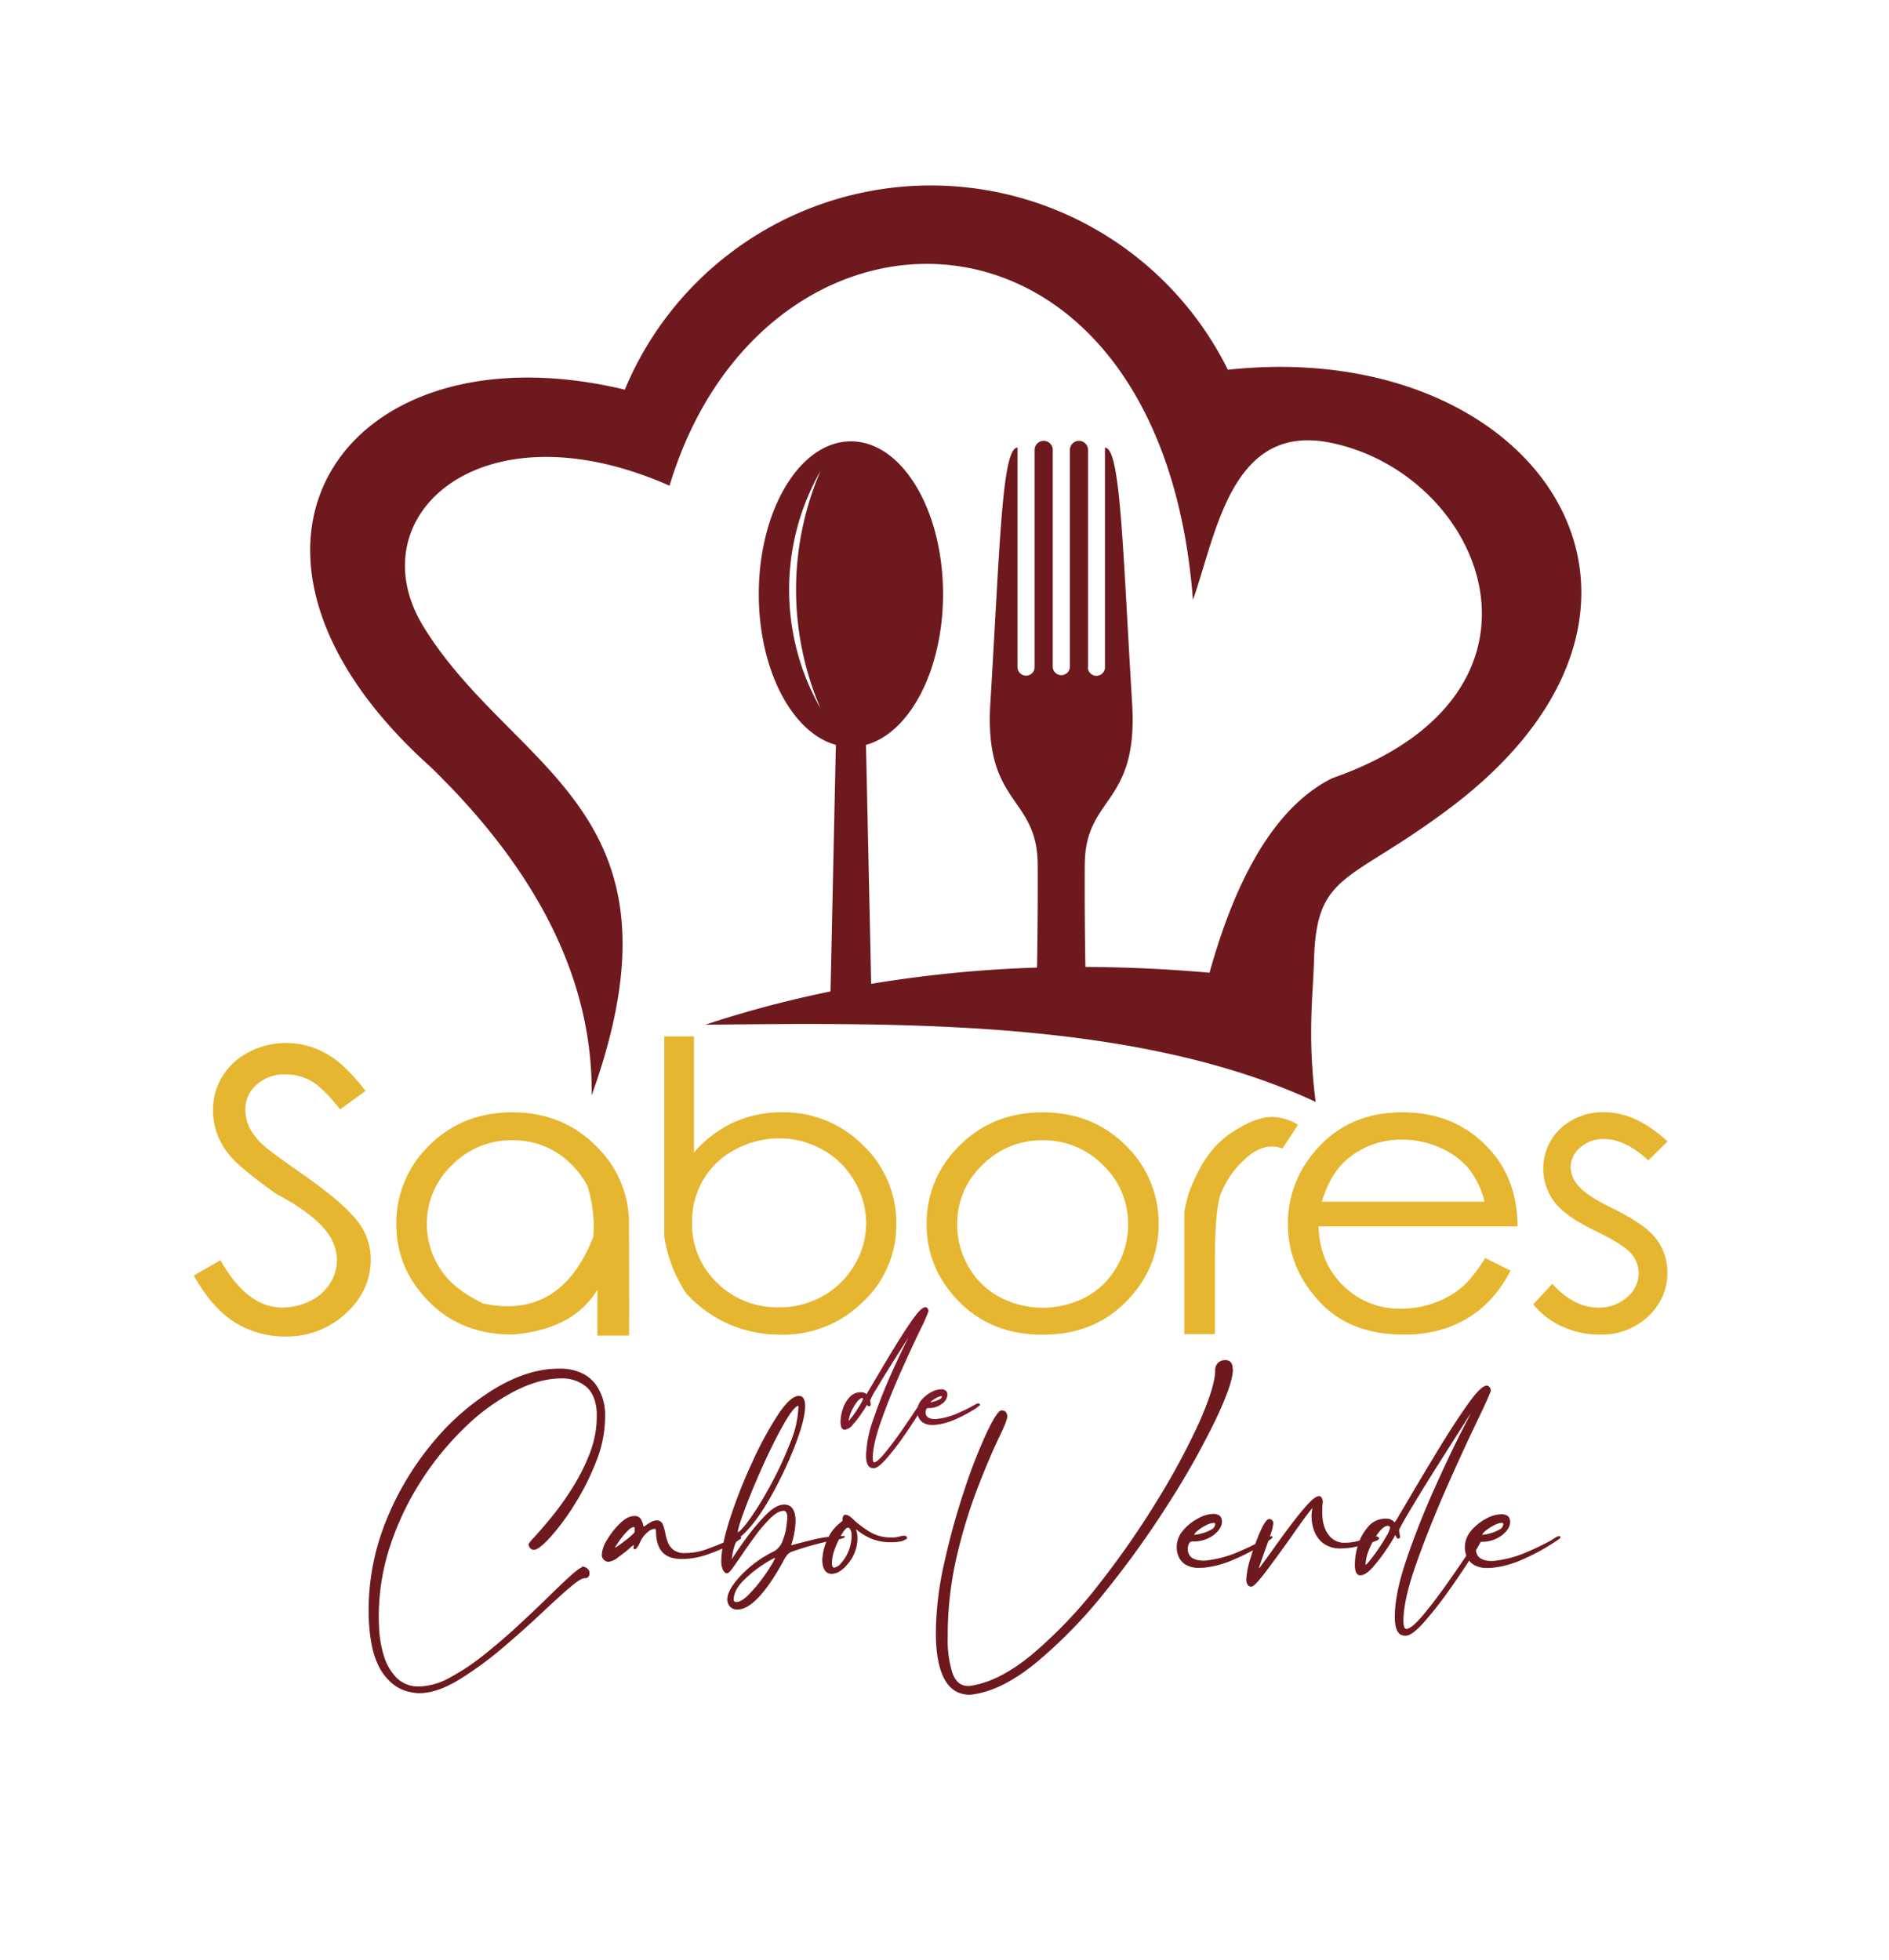 <svg id="Layer_1" data-name="Layer 1" xmlns="http://www.w3.org/2000/svg" viewBox="0 0 632.3 656.07"><defs><style>.cls-1,.cls-3{fill:#6d191e;}.cls-1{stroke:#6d191e;}.cls-1,.cls-2,.cls-4{stroke-miterlimit:10;}.cls-1,.cls-2{stroke-width:0.5px;}.cls-2{fill:#e6b630;stroke:#e6b630;}.cls-3{fill-rule:evenodd;}.cls-4{fill:#7e1929;stroke:#7e1929;stroke-width:0.75px;}</style></defs><title>Untitled-1</title><path class="cls-1" d="M123.74,542.94q-.09-1.82-.09-3.64a79.23,79.23,0,0,1,6.07-30.78,97.41,97.41,0,0,1,15.65-25.84A81.88,81.88,0,0,1,166,464.89q11-6.5,20.9-6.5a16.76,16.76,0,0,1,8.37,1.78,12,12,0,0,1,4.55,4.34,16.52,16.52,0,0,1,2,4.9,19.49,19.49,0,0,1,.48,3.56v1.3a40.67,40.67,0,0,1-3,14.92,84.51,84.51,0,0,1-7.24,14.35,77.61,77.61,0,0,1-8,10.8q-3.82,4.16-5.29,4.16a1.29,1.29,0,0,1-1-.35,1.89,1.89,0,0,1-.48-.74,2.4,2.4,0,0,1-.13-.48,13,13,0,0,1,1.73-2.08q2.08-2.25,5.55-6.42a99.34,99.34,0,0,0,7-9.67,68.17,68.17,0,0,0,6.07-11.84A34.29,34.29,0,0,0,200,474.17v-1.39q-.35-6-3.64-8.8a12.75,12.75,0,0,0-8.58-2.82q-7.2,0-15.57,4.25a70.45,70.45,0,0,0-16.39,11.84,99,99,0,0,0-14.66,17.69,95.38,95.38,0,0,0-10.62,21.9,75.27,75.27,0,0,0-4,24.28q0,1.73.09,3.38a37.64,37.64,0,0,0,1.56,9.63,18.35,18.35,0,0,0,4.34,7.63,10.5,10.5,0,0,0,7.89,3,22.2,22.2,0,0,0,10.19-2.95A74.62,74.62,0,0,0,162,554.25q5.85-4.64,11.4-9.76t10.23-9.71q4.51-4.42,7.63-7.24t4.16-2.82a2.46,2.46,0,0,1,1.17.65,1.59,1.59,0,0,1,.48,1.17v.26a1.4,1.4,0,0,1-.35.87,1.08,1.08,0,0,1-.78.35h-.26q-1.39,0-5,3.08T182,538.95q-6.24,5.9-13.66,12.23A116.7,116.7,0,0,1,153.57,562q-7.37,4.51-13.27,4.51H140a20.11,20.11,0,0,1-3.34-.52,13.25,13.25,0,0,1-5.29-2.73,18.29,18.29,0,0,1-5-7Q124.26,551.44,123.74,542.94Z"/><path class="cls-1" d="M247.4,514.49h.17a.25.25,0,0,1,.17.09.35.35,0,0,1,.09.26,17.55,17.55,0,0,1-3.17,1.86A57.2,57.2,0,0,1,237,520a25.84,25.84,0,0,1-8.67,1.6q-4.51,0-6.5-2.3t-2-6.81q0-1-.78-1H219a4.39,4.39,0,0,0-2.47,1.26A8.72,8.72,0,0,0,214.1,516q-1.13,2.34-1.65,2.34a.14.14,0,0,1-.13-.09.89.89,0,0,1,0-.35,1.9,1.9,0,0,1,.09-.61v-.48s0,0-.09,0a1.87,1.87,0,0,0-.74.43q-.57.43-1.34,1.13-1.65,1.39-3.56,2.77a5.85,5.85,0,0,1-3,1.39,1.89,1.89,0,0,1-1.47-.69,2,2,0,0,1-.52-1.3v-.26a10.31,10.31,0,0,1,1.78-4.81,25.6,25.6,0,0,1,4.25-5.38q2.47-2.38,4.64-2.38a2.07,2.07,0,0,1,2,1,6.56,6.56,0,0,1,.69,1.82,4.19,4.19,0,0,0,.17.56c.06.15.12.22.17.22a2.53,2.53,0,0,0,1-.61q.78-.52,1.65-1a3.35,3.35,0,0,1,1.73-.52,1.83,1.83,0,0,1,1.86,1.17,16.79,16.79,0,0,1,.82,2.82,16.67,16.67,0,0,0,.87,3.17,6.22,6.22,0,0,0,2,2.69,6.5,6.5,0,0,0,4.12,1.08,21.42,21.42,0,0,0,7.28-1.34q3.73-1.35,6.59-2.65A13,13,0,0,1,247.4,514.49Zm-37.63,1.13a29.36,29.36,0,0,0,2.34-2,1.75,1.75,0,0,0,.61-1.21v-.17a5,5,0,0,0-.09-1,1.06,1.06,0,0,0-.17-.26.36.36,0,0,0-.26-.09,3.15,3.15,0,0,0-1.91,1,20.29,20.29,0,0,0-2.21,2.43,30.86,30.86,0,0,0-1.82,2.56,4.78,4.78,0,0,0-.74,1.43.08.08,0,0,0,.09.09Q206.12,518.48,209.76,515.62Z"/><path class="cls-1" d="M282.43,514.49a9.39,9.39,0,0,1-2.77.69A103.39,103.39,0,0,0,265.43,519a4.38,4.38,0,0,0-2,1.17,12.7,12.7,0,0,0-1.52,2.38,2.2,2.2,0,0,1-.26.52q-8.67,15.43-14.83,15.44h-.26a3,3,0,0,1-2-.87,3.35,3.35,0,0,1-.87-2.17q0-3.21,4.55-8a37.86,37.86,0,0,1,10.88-7.93,6.81,6.81,0,0,0,3.08-3.69,20.92,20.92,0,0,0,1.3-5q.3-2.43.3-2.86a4.16,4.16,0,0,0-.35-1.78,1.17,1.17,0,0,0-1.13-.74q-2,0-4.55,2.47a46.12,46.12,0,0,0-5.07,5.9q-2.52,3.42-4.68,6.63-1.74,2.51-2.95,4.21t-1.73,1.69q-.61,0-1.13-1a6.45,6.45,0,0,1-.52-2.9q0-5,2.9-14.09A167.91,167.91,0,0,1,251.82,490a122.19,122.19,0,0,1,8.54-15.91q4.29-6.59,7.07-6.59,1.82,0,1.82,3.12,0,4.6-3.6,13.74a130.1,130.1,0,0,1-8.58,17.73q-5,8.58-9.67,12.4a6,6,0,0,0-1.73,2.77,18.63,18.63,0,0,0-.82,3.47q-.22,1.65-.22,2v.09l.69-1q1.39-2.26,4.42-6.46a71.88,71.88,0,0,1,6.55-7.85q3.51-3.64,6.2-3.64,3.55,0,3.56,5.46a27.69,27.69,0,0,1-1.65,8.32l.35-.09q1.73-.52,7-1.82a40.1,40.1,0,0,1,9.58-1.3h1a.08.08,0,0,0,.09.09Zm-36.07,22h.09q1.73,0,4-2.21a46.1,46.1,0,0,0,4.42-5.07,53.14,53.14,0,0,0,3.56-5.25,12.7,12.7,0,0,0,1.39-2.73.08.08,0,0,0-.09-.09q-.7,0-4.25,2.25a40,40,0,0,0-6.85,5.55q-3.3,3.3-3.3,6.59a.82.82,0,0,0,.35.69A.94.94,0,0,0,246.36,536.52Zm20.9-66.16q-1.56,0-4.94,5.9T255.37,490q-3.56,7.85-6.11,14.61T246.7,513a.15.15,0,0,0,.17.17q1,0,4.34-4.6a110.85,110.85,0,0,0,7-11.45,120.39,120.39,0,0,0,6.5-14A34.84,34.84,0,0,0,267.51,471c0-.4-.06-.61-.17-.61Z"/><path class="cls-1" d="M302.55,514.32c.52,0,.78.12.78.35s-.15.27-.43.48a4.75,4.75,0,0,1-1.47.56,12.82,12.82,0,0,1-2.95.26,16.28,16.28,0,0,1-7.15-1.34,19.77,19.77,0,0,1-3.95-2.38c-.46-.4-.78-.61-1-.61l-.13.13a.18.18,0,0,0,0,.13,9.51,9.51,0,0,1,.52,2.6,13.18,13.18,0,0,1-2.86,8.46q-2.86,3.6-5.55,3.6t-2.86-4.25a17.39,17.39,0,0,1,1.73-7,13.47,13.47,0,0,1,4-5.25.08.08,0,0,1,.09-.09l.74-.61a.54.54,0,0,0,.22-.43v-.09a5.49,5.49,0,0,1,0-.56,1.77,1.77,0,0,1,.22-.69.56.56,0,0,1,.52-.3q1,0,2.86,1.91a36.45,36.45,0,0,0,5,3.69,13.56,13.56,0,0,0,7.41,2,8.8,8.8,0,0,0,2.95-.35A5.39,5.39,0,0,1,302.55,514.32ZM279.22,525a3.88,3.88,0,0,0,2.38-1.47,13.8,13.8,0,0,0,2.56-4,13.44,13.44,0,0,0,1.13-5.55v-.43a3.47,3.47,0,0,0-.17-1,3.58,3.58,0,0,0-.48-1,1,1,0,0,0-.91-.43q-.78,0-2.12,2.21a28.93,28.93,0,0,0-2.38,5,14.18,14.18,0,0,0-1,4.73Q278.18,524.9,279.22,525Z"/><path class="cls-1" d="M412.42,458.48q0,4.6-5.85,16.87a270.45,270.45,0,0,1-15.44,27.45,318.35,318.35,0,0,1-21.2,29.61,162,162,0,0,1-23.41,24.06q-11.79,9.63-22,10.58a10.52,10.52,0,0,1-2.52-.35q-4.25-1.13-6.37-6.29t-2.12-13.83a108.76,108.76,0,0,1,2.86-23.63,242.7,242.7,0,0,1,6.72-24.28,176.2,176.2,0,0,1,7.37-18.9q3.51-7.41,4.81-7.41,1.56,0,1.65,1.73,0,1.39-2.86,7.2-2.95,6.16-6.89,16.22a176.54,176.54,0,0,0-7.07,23,118.07,118.07,0,0,0-3.12,27.71,36.22,36.22,0,0,0,1.6,11.88q1.6,4.51,5.51,4.51a5,5,0,0,0,1-.09q9.89-1.56,21-10.93a154.94,154.94,0,0,0,21.9-23.07,293.3,293.3,0,0,0,19.6-28.18,237.67,237.67,0,0,0,14.18-26.41Q407,464,407,458.74v-.09a3.17,3.17,0,0,1,.82-2.21,3.05,3.05,0,0,1,2.38-.91q2.17,0,2.17,2.77Z"/><path class="cls-1" d="M425.16,514.49h.43a.08.08,0,0,1,.09.09q0,.26-3.9,2.69a67,67,0,0,1-9.24,4.68,32,32,0,0,1-10.1,2.6h-.78a8.55,8.55,0,0,1-4.64-1,5.76,5.76,0,0,1-2.25-2.56,7.56,7.56,0,0,1-.65-3,8.35,8.35,0,0,1,2.12-5.59,16.23,16.23,0,0,1,4.9-3.9A10.92,10.92,0,0,1,406,507a3.33,3.33,0,0,1,1.91.43,1.74,1.74,0,0,1,.74,1,3.73,3.73,0,0,1,.13.87q0,2.17-2.64,4.29a10.82,10.82,0,0,1-7,2.12q-1.56,0-1.82,2.6,0,4.25,5.46,4.34a8.7,8.7,0,0,0,1.21-.09,36.73,36.73,0,0,0,10.49-2.82,88.35,88.35,0,0,0,8.32-4Q424.38,514.84,425.16,514.49Zm-19-5a7.2,7.2,0,0,0-2.64.87,16.86,16.86,0,0,0-2.77,1.78q-1.26,1-1.26,1.69a.15.15,0,0,0,.17.17h.17a12,12,0,0,0,2.34-.43,13.48,13.48,0,0,0,3.3-1.3,2.51,2.51,0,0,0,1.56-2.17.6.6,0,0,0-.22-.39A.89.89,0,0,0,406.17,509.46Z"/><path class="cls-1" d="M421,525.51a.08.08,0,0,0,.09.09,7.73,7.73,0,0,0,1.47-1.69q1.3-1.69,3.21-4.38,2.69-3.82,5.85-8.06t5.9-7.33q2.73-3.08,4-3.08.78,0,1,1.56a5.59,5.59,0,0,1-.09.87q-.09.78-.09,2.69,0,4.94,2.17,7.72a6.66,6.66,0,0,0,5.46,2.77,18.58,18.58,0,0,0,4.51-.56q2.25-.57,3.9-1.08a8.5,8.5,0,0,1,2.08-.52c.52,0,.81.14.87.43s-.71.59-2.12,1.08a46.12,46.12,0,0,1-5.07,1.39,24.82,24.82,0,0,1-5.29.65,9.2,9.2,0,0,1-5.68-1.6,8.87,8.87,0,0,1-3-4,13.51,13.51,0,0,1-.91-4.77,12.06,12.06,0,0,1,.52-3.64q-.35,0-2.56,2.95t-5.16,7.2q-4.25,6-8.24,11.32t-5,5.33a1.45,1.45,0,0,1-.43-.09,1.11,1.11,0,0,1-.43-.26,2.69,2.69,0,0,1-.52-1.91,27.64,27.64,0,0,1,1.43-7.11,73.36,73.36,0,0,1,3.21-8.76q1.78-4,2.82-4H425a1.2,1.2,0,0,1,.69.39,1,1,0,0,1,.26.65v.17a16,16,0,0,1-1,3.9q-1,2.95-2.12,6.07-.78,2.17-1.3,3.73A9.56,9.56,0,0,0,421,525.51Z"/><path class="cls-1" d="M495.4,514.49a1.61,1.61,0,0,1,.52.09c.06.06.09.1.09.13v.13a43.56,43.56,0,0,1-3.12,5.33q-3.12,5-7.5,11.23a132.23,132.23,0,0,1-8.58,11.06q-4.21,4.81-6.29,4.81a4,4,0,0,1-1.65-.35q-1.74-1.3-1.73-5.46V541q0-7.54,3.95-19.12t9.11-23.11q5.16-11.53,9.37-19.77t5.16-9.63a77.11,77.11,0,0,0-4.81,7q-4,6.24-9.1,14.31t-8.93,14.52q-3.86,6.46-3.86,7.07a2.72,2.72,0,0,0,.17.78,2.83,2.83,0,0,0,.09.69,2.59,2.59,0,0,1,.09.61v.17a.26.26,0,0,1-.09.17h-.09a.26.26,0,0,1-.17.09q-.17,0-.35-.26a2.13,2.13,0,0,1-.26-.52,1.74,1.74,0,0,0-.17-.39c-.06-.09-.12-.13-.17-.13a4.26,4.26,0,0,0-.69,1q-1,1.82-3,4.73a53.43,53.43,0,0,1-4.21,5.38q-2.21,2.47-3.86,2.47t-1.56-3.73a21,21,0,0,1,1.08-6.16,16.38,16.38,0,0,1,3.34-6,7.21,7.21,0,0,1,5.64-2.56h.52a3,3,0,0,1,2.43,1.39,11.27,11.27,0,0,0,1.6-2.38q1.43-2.38,3.77-6.37,4.08-6.94,9.28-15.52t9.8-15.13q4.6-6.55,6.5-6.55a1.23,1.23,0,0,1,.74.48,1.44,1.44,0,0,1,.3.91q0,.61-4.08,9.19-4.34,8.93-10.15,22t-10.41,25.84q-4.6,12.79-4.6,20.07,0,2.95,1.21,2.95,1.91,0,6-4.94t8.46-11.19q4.38-6.24,7.33-10.75A35.19,35.19,0,0,1,495.4,514.49ZM457,524.21a6.83,6.83,0,0,0,1.69-1.69q1.34-1.61,2.9-3.9t2.73-4.34a8.74,8.74,0,0,0,1.26-3,1,1,0,0,0-.39-.56,1.11,1.11,0,0,0-.65-.22q-1.48,0-3.3,2.38a24.66,24.66,0,0,0-3.12,5.51,14.55,14.55,0,0,0-1.3,5.46C456.81,524.09,456.87,524.21,457,524.21Z"/><path class="cls-1" d="M521.59,514.49H522a.08.08,0,0,1,.09.09q0,.26-3.9,2.69A67,67,0,0,1,509,522a32,32,0,0,1-10.1,2.6h-.78a8.55,8.55,0,0,1-4.64-1,5.76,5.76,0,0,1-2.25-2.56,7.56,7.56,0,0,1-.65-3,8.35,8.35,0,0,1,2.12-5.59,16.23,16.23,0,0,1,4.9-3.9,10.92,10.92,0,0,1,4.86-1.43,3.33,3.33,0,0,1,1.91.43,1.74,1.74,0,0,1,.74,1,3.73,3.73,0,0,1,.13.87q0,2.17-2.64,4.29a10.82,10.82,0,0,1-7,2.12q-1.56,0-1.82,2.6,0,4.25,5.46,4.34a8.7,8.7,0,0,0,1.21-.09,36.73,36.73,0,0,0,10.49-2.82,88.35,88.35,0,0,0,8.32-4Q520.81,514.84,521.59,514.49Zm-19-5a7.2,7.2,0,0,0-2.64.87,16.86,16.86,0,0,0-2.77,1.78q-1.26,1-1.26,1.69a.15.15,0,0,0,.17.17h.17a12,12,0,0,0,2.34-.43,13.48,13.48,0,0,0,3.3-1.3,2.51,2.51,0,0,0,1.56-2.17.6.6,0,0,0-.22-.39A.89.89,0,0,0,502.6,509.46Z"/><path class="cls-2" d="M65.19,427.07l8.51-4.88q9,15.73,20.74,15.73a20.87,20.87,0,0,0,9.53-2.25,16.31,16.31,0,0,0,6.76-6,14.9,14.9,0,0,0,2.3-8,15.77,15.77,0,0,0-3.38-9.37q-4.73-6.35-17.23-13-12.57-9-15.54-13a22.83,22.83,0,0,1-5.34-14.57,21.19,21.19,0,0,1,3.11-11.3,22,22,0,0,1,8.82-8.06,26.35,26.35,0,0,1,12.4-3A27,27,0,0,1,109,352.84q6.15,3.37,13,12.29L113.9,371q-5.61-7.06-9.59-9.34a17.27,17.27,0,0,0-8.72-2.28,14.11,14.11,0,0,0-9.86,3.5,11.14,11.14,0,0,0-3.85,8.57,14.35,14.35,0,0,0,1.35,6,20.67,20.67,0,0,0,5,6.29q2,1.86,13,9.56,13,9.12,17.8,15.08a20.36,20.36,0,0,1,4.83,13.09q0,10.4-8.28,18a28.57,28.57,0,0,1-20.1,7.64,30.84,30.84,0,0,1-16.62-4.62Q71.4,437.92,65.19,427.07Z"/><path class="cls-2" d="M171.49,372.58q17.09,0,28.38,11.75a35.34,35.34,0,0,1,10.41,25.48q.13,36.46,0,37H200.21v-16q-7.91,14-28.72,15.66-17,0-27.8-11t-10.78-25.71a35.77,35.77,0,0,1,10.2-25.42Q154.4,372.58,171.49,372.58Zm0,8.86a28,28,0,0,0-20.34,8.34,27.19,27.19,0,0,0-8.51,20.16,27.59,27.59,0,0,0,4.36,14.7q4.36,7.06,14.76,11.94,26.08,5.52,37.09-22.53a45.72,45.72,0,0,0-2-17.2,28.24,28.24,0,0,0-5.2-7.06A27.37,27.37,0,0,0,171.49,381.44Z"/><path class="cls-2" d="M229.89,432.79a47,47,0,0,1-7.3-18.94V347.16h9.46v39.28A39.72,39.72,0,0,1,245.5,376a38.36,38.36,0,0,1,16.28-3.43,37.09,37.09,0,0,1,26.82,10.85,35.36,35.36,0,0,1,11.15,26.32,34.76,34.76,0,0,1-11.22,26,37.59,37.59,0,0,1-27,10.78,43.74,43.74,0,0,1-17-3.31A42.5,42.5,0,0,1,229.89,432.79Zm30.81,5.07a29.76,29.76,0,0,0,14.76-3.75,28.43,28.43,0,0,0,10.71-10.43,27.34,27.34,0,0,0,4-14.25,27.78,27.78,0,0,0-4-14.28,28.18,28.18,0,0,0-10.81-10.59,29.49,29.49,0,0,0-14.49-3.75A31.09,31.09,0,0,0,246,384.55a26.91,26.91,0,0,0-10.81,10.21,27.94,27.94,0,0,0-3.78,14.41,27.29,27.29,0,0,0,8.51,20.48A28.84,28.84,0,0,0,260.7,437.86Z"/><path class="cls-2" d="M349,372.58q17.09,0,28.38,11.75a35.85,35.85,0,0,1,10.2,25.48q0,14.7-10.81,25.71t-27.77,11q-17,0-27.8-11t-10.78-25.71a35.77,35.77,0,0,1,10.2-25.42Q331.94,372.58,349,372.58Zm0,8.86a28,28,0,0,0-20.34,8.34,27.19,27.19,0,0,0-8.51,20.16,27.81,27.81,0,0,0,3.88,14.28,26.57,26.57,0,0,0,10.51,10.21,31.33,31.33,0,0,0,29,0A26.4,26.4,0,0,0,374,424.22a28,28,0,0,0,3.85-14.28,27.19,27.19,0,0,0-8.51-20.16A28,28,0,0,0,349,381.44Z"/><path class="cls-2" d="M396.69,414.24v-8.47a36.5,36.5,0,0,1,3.11-10.33q4.73-11,12.7-16.18t13.24-5.14a17.58,17.58,0,0,1,8.38,2.44l-4.93,7.57q-6.28-2.18-12.47,3.53a31,31,0,0,0-8.55,12.45q-1.76,6-1.76,22.4v23.81h-9.73Z"/><path class="cls-2" d="M497.25,421.43l8,4a39.71,39.71,0,0,1-9.05,11.88,36.92,36.92,0,0,1-11.69,6.84,43,43,0,0,1-14.66,2.34q-18.11,0-28.31-11.27t-10.2-25.45A36.43,36.43,0,0,1,440,385.93q10.95-13.35,29.39-13.35,18.85,0,30.2,13.67,8,9.63,8.11,24H441.1q.27,12.32,8.24,20.19A26.91,26.91,0,0,0,469,438.31a32.69,32.69,0,0,0,11-1.89,29.93,29.93,0,0,0,9.09-5Q492.86,428.36,497.25,421.43Zm0-18.94a29.21,29.21,0,0,0-5.54-11.59,26.3,26.3,0,0,0-9.66-7,30.88,30.88,0,0,0-12.64-2.66,27.92,27.92,0,0,0-18.72,6.68q-5.68,4.88-8.58,14.57Z"/><path class="cls-2" d="M557.81,382.08l-6.08,6q-7.7-7.06-14.93-7.06a11.71,11.71,0,0,0-8,2.89,8.83,8.83,0,0,0-3.31,6.87,9.53,9.53,0,0,0,2.77,6.42q2.7,3.27,11.42,7.51,10.68,5.2,14.46,10.08a18,18,0,0,1,3.72,11.1,19.29,19.29,0,0,1-6.39,14.6,22.42,22.42,0,0,1-16,6,29.84,29.84,0,0,1-12.26-2.6,25.43,25.43,0,0,1-9.63-7.29l6-6.48q7.3,7.83,15.47,7.83a14.26,14.26,0,0,0,9.7-3.5,10.57,10.57,0,0,0,4-8.18,10.23,10.23,0,0,0-2.64-6.93q-2.63-3-12-7.57-10.07-4.81-13.65-9.69a18.2,18.2,0,0,1,2.13-24.23,20.63,20.63,0,0,1,14.49-5.3Q547.41,372.58,557.81,382.08Z"/><path class="cls-3" d="M274.68,157.57a100.57,100.57,0,0,0,0,79.62,80.41,80.41,0,0,1,0-79.62Zm71.6,66c.34,4.16.26,3.35,0,0Zm17.85,0c-.34,4.16-.26,3.35,0,0Zm0-.22a2.86,2.86,0,1,0,5.73,0V149.84c5.24.16,5.88,33,9.1,85.7,2.08,34.2-15.65,30.69-15.86,53.73-.07,8.09,0,22.59.21,34.4q20.33.06,41.55,1.93c6.51-23.34,18.37-53.82,41.07-65.11,80.85-28.23,51.2-101.56-.37-112.26-33.27-6.91-38.29,29.9-46.25,52.61C388.52,58.63,255.81,57.36,224.11,162.58c-63.27-28-105,10.36-82.31,47.26,30.06,48.77,90.83,60.73,56.25,156.78q.67-56.85-53.79-109.78c-81.55-73-29.43-149,64.88-126.41A110.95,110.95,0,0,1,411,123.77c103.55-11.25,164.58,78.46,74.73,146.4-34.12,25.8-45.15,21.33-45.9,51.44-.26,10.54-2.3,25.37.56,47.23C381,341.15,301.57,342.34,236.09,343A366.45,366.45,0,0,1,278,331.87l1.79-82.54c-14.63-4-25.8-25.06-25.8-50.46,0-28.25,13.81-51.14,30.84-51.14s30.83,22.89,30.83,51.14c0,25.4-11.16,46.47-25.79,50.46l1.74,80a418.48,418.48,0,0,1,55.52-5.45c.2-11.88.29-26.48.22-34.64-.21-23-17.95-19.53-15.86-53.73,3.22-52.72,3.85-85.54,9.1-85.7V223.3a2.86,2.86,0,1,0,5.73,0V150.6a3,3,0,0,1,6.07,0V223.3a2.87,2.87,0,0,0,5.73,0V150.6a3,3,0,0,1,6.07,0V223.3Z"/><path class="cls-4" d="M308.32,470.15a1,1,0,0,1,.33.06s.06.06.06.08v.08a27.77,27.77,0,0,1-2,3.4q-2,3.18-4.79,7.17a84.42,84.42,0,0,1-5.48,7.06q-2.69,3.07-4,3.07a2.57,2.57,0,0,1-1.05-.22q-1.11-.83-1.11-3.49v-.28a39.55,39.55,0,0,1,2.52-12.21q2.52-7.39,5.81-14.75t6-12.62q2.68-5.26,3.29-6.14a49.26,49.26,0,0,0-3.07,4.48q-2.57,4-5.81,9.13t-5.7,9.27a29,29,0,0,0-2.46,4.51,1.74,1.74,0,0,0,.11.5,1.8,1.8,0,0,0,.06.44,1.65,1.65,0,0,1,.06.39v.11a.16.16,0,0,1-.06.11h-.06a.16.16,0,0,1-.11.06q-.11,0-.22-.17a1.33,1.33,0,0,1-.17-.33,1.12,1.12,0,0,0-.11-.25c0-.06-.07-.08-.11-.08a2.71,2.71,0,0,0-.44.66q-.66,1.16-1.94,3a34,34,0,0,1-2.68,3.43,3.78,3.78,0,0,1-2.46,1.58q-1,0-1-2.38a13.39,13.39,0,0,1,.69-3.93,10.46,10.46,0,0,1,2.13-3.85,4.6,4.6,0,0,1,3.6-1.63h.33a1.92,1.92,0,0,1,1.55.89,7.21,7.21,0,0,0,1-1.52q.91-1.52,2.41-4.07,2.6-4.43,5.92-9.91t6.25-9.66q2.93-4.18,4.15-4.18a.79.79,0,0,1,.47.3.92.92,0,0,1,.19.58,52.58,52.58,0,0,1-2.6,5.87q-2.77,5.7-6.48,14t-6.64,16.49q-2.93,8.16-2.93,12.81,0,1.88.77,1.88,1.22,0,3.82-3.15t5.4-7.14q2.79-4,4.68-6.86A22.43,22.43,0,0,1,308.32,470.15Zm-24.52,6.2a4.34,4.34,0,0,0,1.08-1.08q.86-1,1.85-2.49t1.74-2.77a5.57,5.57,0,0,0,.8-1.91.62.62,0,0,0-.25-.36.71.71,0,0,0-.42-.14q-.94,0-2.1,1.52a15.74,15.74,0,0,0-2,3.51,9.29,9.29,0,0,0-.83,3.49C283.69,476.27,283.73,476.35,283.8,476.35Z"/><path class="cls-4" d="M327.25,470.15h.28a0,0,0,0,1,.06.06,13.09,13.09,0,0,1-2.49,1.72,42.74,42.74,0,0,1-5.89,3,20.46,20.46,0,0,1-6.45,1.66h-.5a5.46,5.46,0,0,1-3-.66,3.68,3.68,0,0,1-1.44-1.63,4.82,4.82,0,0,1-.42-1.91,5.33,5.33,0,0,1,1.36-3.57,10.35,10.35,0,0,1,3.13-2.49,7,7,0,0,1,3.1-.91,2.12,2.12,0,0,1,1.22.28,1.11,1.11,0,0,1,.47.61,2.35,2.35,0,0,1,.08.55,3.69,3.69,0,0,1-1.69,2.74,6.9,6.9,0,0,1-4.46,1.36q-1,0-1.16,1.66,0,2.71,3.49,2.77a5.53,5.53,0,0,0,.77-.06,23.44,23.44,0,0,0,6.7-1.8,56.38,56.38,0,0,0,5.31-2.57Q326.75,470.37,327.25,470.15Zm-12.12-3.21a4.6,4.6,0,0,0-1.69.55,10.74,10.74,0,0,0-1.77,1.13q-.8.64-.8,1.08a.1.1,0,0,0,.11.11h.11a7.67,7.67,0,0,0,1.49-.28,8.6,8.6,0,0,0,2.1-.83,1.61,1.61,0,0,0,1-1.38.38.38,0,0,0-.14-.25A.57.57,0,0,0,315.13,466.94Z"/></svg>